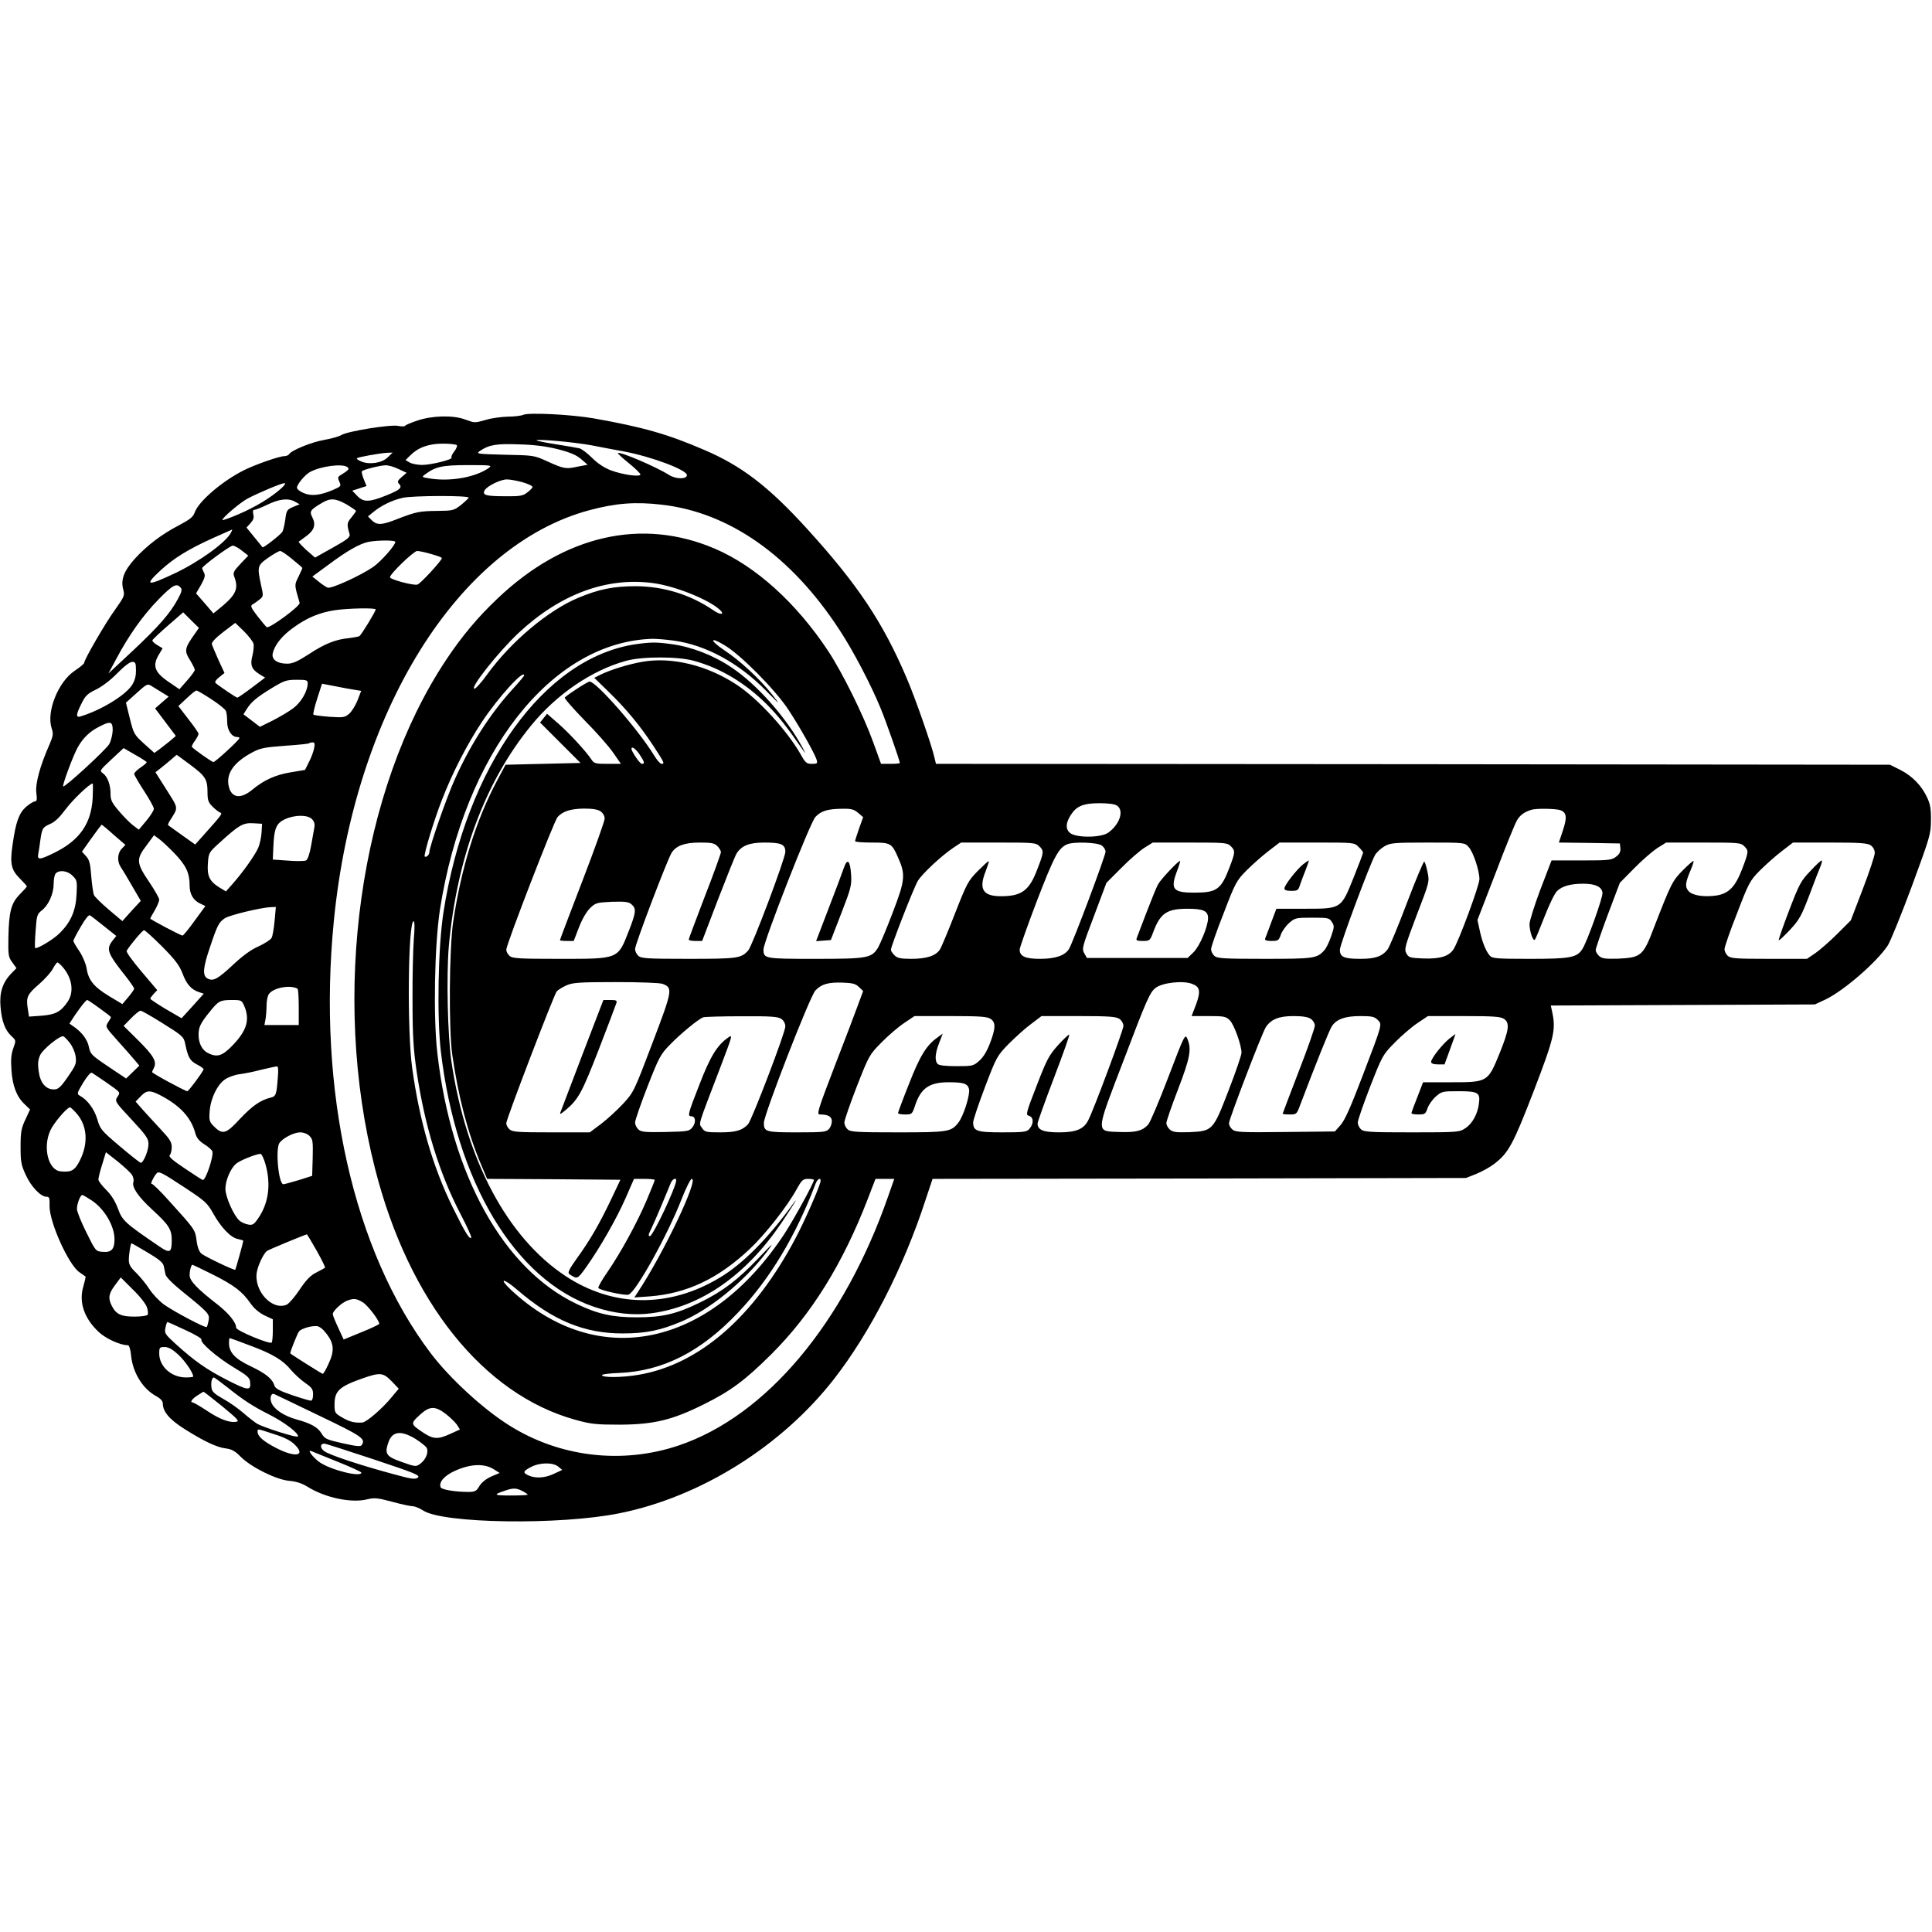 <?xml version="1.0" standalone="no"?>
<!DOCTYPE svg PUBLIC "-//W3C//DTD SVG 20010904//EN"
 "http://www.w3.org/TR/2001/REC-SVG-20010904/DTD/svg10.dtd">
<svg version="1.0" xmlns="http://www.w3.org/2000/svg"
 width="1080pt" height="1080pt" viewBox="0 0 1080 1080"
 preserveAspectRatio="xMidYMid meet">
<g transform="translate(0,1080) scale(0.1,-0.1)"
fill="#000000" stroke="none">
<path d="M2925 8481 c-11 -5 -49 -10 -85 -10 -36 -1 -90 -8 -120 -17 -68 -19
-65 -19 -120 1 -66 25 -182 22 -264 -5 -36 -12 -68 -25 -71 -30 -3 -4 -20 -5
-38 -1 -40 10 -287 -30 -319 -51 -13 -8 -55 -20 -95 -27 -70 -12 -184 -58
-197 -80 -4 -6 -16 -11 -27 -11 -28 0 -162 -47 -224 -78 -121 -60 -253 -173
-276 -235 -9 -27 -26 -40 -86 -72 -97 -50 -179 -112 -248 -187 -63 -70 -81
-119 -66 -174 9 -33 6 -39 -47 -114 -53 -73 -172 -278 -172 -297 -1 -4 -24
-24 -53 -43 -92 -62 -159 -229 -128 -322 10 -30 8 -42 -12 -89 -53 -119 -80
-219 -74 -270 5 -38 3 -49 -8 -49 -8 0 -30 -14 -50 -31 -39 -35 -57 -84 -75
-213 -15 -104 -8 -138 41 -187 21 -21 39 -41 39 -44 0 -3 -17 -22 -38 -43 -49
-49 -62 -96 -65 -239 -2 -103 0 -114 22 -143 l23 -32 -30 -31 c-48 -50 -66
-107 -59 -186 7 -81 25 -129 61 -163 26 -24 26 -24 10 -69 -12 -33 -14 -64
-10 -122 6 -89 30 -149 74 -190 l30 -29 -26 -56 c-23 -49 -27 -70 -27 -152 0
-84 3 -102 29 -158 30 -66 84 -122 116 -122 16 0 18 -7 17 -52 -1 -90 106
-328 167 -370 17 -12 32 -23 34 -24 2 -1 -4 -26 -12 -55 -27 -88 5 -180 87
-256 40 -37 120 -73 162 -73 7 0 15 -24 18 -60 10 -95 66 -185 141 -225 23
-13 36 -27 36 -40 0 -46 37 -90 121 -143 111 -70 181 -103 232 -109 32 -4 52
-15 83 -47 58 -58 199 -128 271 -134 38 -3 71 -14 102 -33 99 -62 247 -93 335
-70 39 9 57 8 138 -14 51 -14 103 -25 115 -25 12 0 38 -11 57 -23 108 -74 767
-84 1100 -16 453 91 906 375 1198 750 201 258 388 622 510 996 l41 123 1491 2
1491 3 58 23 c32 13 77 38 100 56 80 61 106 110 221 408 114 297 124 341 103
440 l-8 37 738 3 738 3 58 27 c102 48 289 210 350 303 14 22 75 171 134 330
102 277 107 293 107 370 1 61 -4 91 -21 126 -30 66 -83 121 -150 155 l-58 29
-2667 3 -2666 2 -8 33 c-14 66 -108 336 -156 447 -133 312 -274 523 -554 831
-216 238 -368 355 -580 445 -202 87 -339 126 -614 175 -127 22 -364 34 -395
20z m385 -171 c58 -11 139 -27 180 -34 156 -30 350 -103 350 -132 0 -24 -63
-23 -100 1 -71 45 -276 133 -286 122 -2 -2 25 -27 61 -56 36 -29 65 -58 65
-63 0 -16 -99 -2 -166 23 -36 14 -73 38 -105 70 -27 27 -59 51 -71 53 -13 3
-70 13 -128 22 -58 9 -107 19 -110 22 -10 10 210 -9 310 -28z m-756 1 c3 -5
-4 -21 -15 -35 -12 -15 -18 -30 -15 -34 10 -10 -114 -41 -164 -41 -25 0 -56 6
-69 13 l-24 14 26 26 c45 45 103 66 184 66 39 0 74 -4 77 -9z m564 -22 c70
-18 103 -32 130 -55 l37 -32 -58 -11 c-65 -14 -75 -12 -172 32 -68 31 -74 32
-233 35 -153 4 -162 5 -141 20 51 35 91 43 219 38 86 -2 154 -11 218 -27z
m-950 -45 c-31 -32 -102 -43 -148 -24 -17 7 -28 15 -25 18 6 7 131 29 170 31
l30 1 -27 -26z m-228 -54 c16 -11 11 -17 -36 -46 -16 -9 -17 -15 -7 -37 11
-24 10 -26 -36 -46 -71 -30 -121 -36 -164 -17 -20 8 -37 22 -37 30 0 18 45 73
74 88 59 32 177 47 206 28z m288 -12 l45 -21 -28 -24 c-21 -18 -25 -27 -16
-36 22 -22 10 -34 -66 -65 -98 -40 -131 -41 -166 -4 l-28 29 40 13 40 13 -16
39 c-8 21 -13 41 -10 44 9 9 100 32 131 33 16 1 50 -9 74 -21z m504 6 c-74
-52 -212 -77 -328 -59 -46 7 -48 8 -29 22 58 44 96 53 240 53 129 0 138 -1
117 -16z m190 -80 c32 -9 57 -22 55 -27 -2 -6 -16 -20 -31 -31 -23 -18 -42
-21 -120 -20 -111 0 -131 6 -117 33 14 24 88 61 125 61 16 0 56 -7 88 -16z
m-1352 -36 c-59 -52 -144 -103 -235 -142 -48 -21 -89 -35 -91 -33 -8 7 97 97
140 120 63 33 189 86 206 86 9 0 1 -12 -20 -31z m1050 -50 c0 -3 -19 -21 -42
-40 -41 -32 -46 -33 -133 -34 -101 -1 -119 -5 -223 -45 -87 -35 -115 -36 -144
-7 l-21 21 29 24 c45 37 104 66 164 80 57 13 370 14 370 1z m-970 -23 l25 -14
-37 -15 c-33 -14 -37 -20 -43 -68 -4 -29 -11 -60 -16 -70 -9 -16 -108 -94
-112 -87 -1 2 -22 28 -46 57 l-43 53 22 24 c16 18 21 31 16 49 -4 18 -2 26 6
26 7 0 40 13 73 29 66 32 117 38 155 16z m288 -15 c28 -17 52 -33 52 -36 0 -3
-12 -20 -26 -37 -25 -30 -26 -38 -10 -92 5 -17 -9 -29 -93 -76 l-100 -56 -48
42 c-26 24 -46 45 -43 47 3 2 22 16 42 31 45 33 55 64 34 105 -17 34 -13 41
54 81 47 28 75 26 138 -9z m1759 -1 c378 -42 725 -285 995 -699 76 -115 177
-308 231 -440 31 -75 107 -292 107 -305 0 -3 -24 -5 -52 -5 l-53 0 -43 119
c-55 153 -173 391 -252 511 -177 268 -404 474 -632 572 -409 176 -844 77
-1217 -278 -111 -105 -201 -213 -286 -341 -486 -729 -647 -1875 -398 -2848
188 -739 605 -1260 1120 -1402 87 -24 115 -27 248 -27 190 1 294 26 470 114
151 75 230 134 376 279 225 224 400 506 540 869 l43 112 53 0 52 0 -34 -97
c-247 -710 -682 -1228 -1170 -1393 -317 -107 -667 -66 -950 113 -145 91 -331
262 -437 402 -433 572 -635 1470 -542 2415 115 1171 694 2101 1429 2298 146
39 255 48 402 31z m-2406 -157 c-30 -56 -177 -162 -314 -227 -157 -74 -173
-70 -78 18 73 67 154 117 291 179 58 26 106 47 108 48 1 0 -2 -8 -7 -18z m919
-51 c0 -19 -81 -111 -125 -141 -70 -48 -232 -122 -253 -115 -9 3 -32 18 -51
34 l-35 28 90 66 c104 78 175 118 224 128 53 10 150 10 150 0z m-858 -49 l36
-28 -44 -46 c-39 -42 -43 -50 -34 -73 24 -64 10 -98 -68 -164 l-49 -40 -48 56
-49 56 28 48 c21 38 25 53 16 68 -5 11 -10 22 -10 25 0 11 156 126 171 126 9
0 32 -13 51 -28z m282 -48 c31 -25 56 -47 56 -49 0 -3 -10 -25 -22 -50 -23
-47 -23 -42 7 -145 5 -17 -169 -145 -184 -136 -4 3 -28 31 -52 62 -36 47 -40
57 -28 65 9 4 26 17 39 27 23 18 23 21 10 78 -23 107 -22 113 39 156 30 21 60
38 67 38 7 0 37 -20 68 -46z m776 29 c33 -9 60 -19 60 -23 0 -13 -121 -145
-137 -148 -24 -6 -153 29 -153 41 0 19 133 147 152 147 10 0 45 -7 78 -17z
m1244 -163 c122 -17 304 -90 368 -147 33 -30 6 -33 -35 -4 -128 87 -276 133
-432 134 -124 0 -206 -16 -323 -65 -167 -70 -374 -243 -507 -426 -32 -45 -65
-82 -73 -82 -29 0 135 207 247 312 234 218 494 314 755 278z m-2644 -25 c9
-11 6 -24 -16 -64 -42 -79 -108 -154 -253 -290 l-135 -126 43 80 c71 134 151
246 236 333 81 83 102 94 125 67z m1090 -122 c0 -11 -80 -142 -91 -149 -6 -3
-32 -8 -57 -11 -75 -7 -136 -31 -224 -89 -65 -42 -92 -54 -123 -54 -56 0 -89
24 -80 59 11 47 53 99 117 144 76 55 146 83 230 96 77 11 228 14 228 4z
m-1006 -129 c-64 -90 -66 -100 -29 -159 13 -22 24 -44 24 -50 0 -5 -19 -32
-43 -59 l-43 -49 -60 41 c-80 54 -93 92 -53 156 l19 32 -30 18 c-17 10 -29 22
-27 27 2 5 41 42 88 83 l84 73 44 -44 44 -43 -18 -26z m323 -62 c3 -12 0 -43
-6 -67 -14 -54 -4 -77 41 -105 l30 -18 -74 -56 c-41 -31 -78 -56 -81 -56 -7 0
-100 63 -122 82 -6 5 2 18 20 32 l30 24 -34 73 c-18 41 -35 81 -37 89 -2 9 22
35 64 67 l67 51 48 -46 c26 -26 50 -57 54 -70z m2349 17 c178 -24 362 -124
513 -277 85 -86 85 -86 36 -23 -65 83 -179 189 -266 246 -85 57 -82 79 3 27
90 -54 282 -248 355 -359 64 -97 146 -243 158 -280 6 -21 3 -23 -27 -23 -29 0
-36 6 -61 51 -76 134 -239 313 -360 392 -162 107 -360 156 -523 128 -78 -13
-181 -45 -236 -72 l-36 -18 80 -78 c99 -96 178 -192 252 -305 60 -92 63 -98
44 -98 -7 0 -26 21 -42 48 -89 145 -323 412 -360 412 -11 0 -115 -67 -139 -89
-4 -4 46 -61 110 -127 65 -65 137 -147 161 -182 l43 -62 -75 0 c-66 0 -75 2
-89 23 -30 46 -126 150 -187 203 l-62 54 -19 -24 -20 -25 113 -113 113 -113
-210 -5 -209 -5 -48 -90 c-118 -222 -200 -487 -245 -790 -22 -150 -25 -600 -5
-740 34 -237 87 -439 162 -617 l33 -78 373 -2 372 -3 -52 -110 c-65 -136 -117
-227 -191 -329 -43 -60 -53 -81 -43 -88 45 -30 45 -31 95 39 78 110 167 266
219 383 l48 110 58 0 c32 0 58 -3 58 -6 0 -4 -20 -54 -45 -113 -53 -125 -145
-294 -221 -404 -30 -43 -52 -82 -49 -87 8 -13 150 -44 169 -37 42 16 220 337
297 536 24 61 49 111 56 111 40 0 -156 -413 -302 -634 l-19 -29 84 6 c210 16
384 99 560 264 88 83 209 237 262 333 30 54 36 60 66 60 17 0 32 -3 32 -6 0
-16 -111 -218 -163 -298 -419 -639 -1045 -769 -1529 -318 -73 68 -46 70 32 3
201 -173 375 -245 590 -245 129 0 209 16 328 66 158 66 350 222 477 388 45 60
41 57 -44 -32 -117 -123 -200 -186 -326 -248 -132 -65 -211 -84 -355 -84 -136
0 -218 18 -337 75 -409 195 -700 719 -778 1399 -24 203 -16 606 14 804 137
878 623 1498 1188 1515 23 0 76 -4 119 -10z m-3006 -168 c0 -33 -7 -58 -23
-82 -38 -57 -171 -138 -284 -173 -30 -10 -30 7 3 72 21 43 34 55 80 77 33 16
81 52 119 91 38 39 71 64 84 64 18 0 21 -6 21 -49z m2170 -27 c0 -3 -29 -38
-65 -77 -124 -136 -236 -310 -322 -502 -45 -98 -143 -380 -143 -409 0 -15 -18
-31 -26 -24 -7 8 53 207 97 318 58 150 139 308 224 436 91 137 235 295 235
258z m-1210 -46 c-1 -43 -38 -106 -82 -138 -24 -18 -75 -48 -114 -68 l-71 -35
-46 35 -46 35 18 29 c26 41 56 66 141 118 68 41 81 46 138 46 58 0 62 -2 62
-22z m-816 -48 l39 -24 -38 -33 -38 -33 58 -77 58 -77 -34 -29 c-19 -15 -46
-37 -60 -47 l-26 -19 -58 52 c-55 50 -58 56 -79 140 l-22 89 60 54 c54 49 61
53 80 41 12 -7 39 -24 60 -37z m1078 14 l37 -6 -20 -52 c-11 -28 -32 -62 -46
-75 -26 -22 -33 -23 -111 -18 -47 4 -87 9 -90 12 -3 3 6 43 21 89 l27 84 73
-14 c39 -8 89 -17 109 -20z m-800 -53 c41 -27 78 -56 81 -66 4 -9 7 -37 7 -61
0 -46 25 -84 56 -84 9 0 14 -3 12 -7 -6 -15 -135 -133 -145 -133 -8 0 -102 66
-120 84 -3 3 4 18 16 34 12 17 21 35 21 40 0 5 -26 43 -57 82 l-56 73 46 43
c25 24 50 44 55 44 5 0 43 -22 84 -49z m-552 -173 c-1 -24 -9 -58 -19 -77 -16
-30 -250 -245 -258 -237 -6 6 59 181 83 221 29 51 67 87 119 113 63 33 75 29
75 -20z m1126 -100 c-3 -18 -16 -53 -29 -78 l-22 -44 -78 -13 c-87 -14 -152
-44 -216 -97 -64 -53 -114 -48 -131 13 -20 74 25 140 134 197 41 22 69 27 179
35 72 5 133 11 135 14 3 3 12 5 20 5 11 0 13 -8 8 -32z m-936 -79 c0 -4 -16
-17 -35 -30 -19 -13 -35 -29 -35 -35 0 -6 25 -49 55 -95 30 -46 55 -91 55
-100 0 -10 -19 -39 -42 -67 l-42 -50 -33 25 c-17 13 -53 49 -78 79 -38 44 -47
62 -47 92 1 52 -16 99 -41 118 -22 15 -21 16 46 79 l68 63 64 -37 c36 -20 65
-39 65 -42z m2755 44 c28 -42 31 -53 13 -53 -11 0 -58 69 -58 84 0 17 23 1 45
-31z m-2509 -60 c83 -62 94 -80 94 -154 0 -42 5 -55 28 -78 15 -15 34 -30 42
-33 16 -5 11 -11 -96 -131 l-43 -48 -73 52 c-40 29 -75 54 -78 56 -2 2 2 14
10 26 48 76 49 64 -19 172 l-62 98 33 26 c18 14 44 36 58 48 14 12 26 23 28
23 1 0 37 -26 78 -57z m-548 -185 c-8 -141 -72 -234 -210 -303 -87 -43 -101
-44 -94 -7 3 15 8 47 11 72 10 70 13 75 55 94 27 11 54 38 86 81 40 54 135
145 152 145 2 0 2 -37 0 -82z m5727 -42 c39 -28 15 -103 -49 -150 -40 -30
-183 -31 -216 -1 -25 22 -22 57 7 101 31 48 70 64 159 64 52 0 87 -5 99 -14z
m-2887 -32 c13 -9 22 -26 22 -40 0 -14 -56 -171 -125 -350 -69 -179 -125 -327
-125 -330 0 -2 17 -4 39 -4 l38 0 29 75 c18 47 42 88 62 108 31 30 37 32 123
36 75 2 93 0 110 -15 27 -24 24 -46 -16 -148 -62 -159 -55 -156 -386 -156
-230 0 -265 2 -281 17 -10 9 -18 24 -18 34 0 29 267 720 287 742 29 32 73 46
148 47 48 0 78 -5 93 -16z m1439 -8 l28 -24 -23 -64 c-12 -35 -22 -66 -22 -70
0 -5 42 -8 93 -8 106 0 112 -3 147 -83 43 -96 40 -127 -30 -309 -34 -90 -71
-177 -81 -194 -36 -60 -58 -64 -352 -64 -285 0 -289 1 -289 53 0 43 261 710
290 740 32 34 68 45 149 46 52 1 66 -3 90 -23z m3926 15 c35 -13 38 -41 13
-115 l-22 -66 170 -2 171 -3 3 -26 c2 -19 -4 -33 -24 -48 -25 -19 -39 -21
-194 -21 l-167 0 -62 -162 c-34 -90 -61 -177 -61 -194 0 -40 20 -98 30 -87 4
4 28 62 54 129 26 67 57 131 70 143 29 28 77 41 146 41 68 0 104 -17 108 -51
3 -24 -86 -274 -113 -315 -30 -47 -68 -54 -292 -54 -187 0 -212 2 -225 18 -22
24 -44 80 -57 144 l-12 55 102 264 c55 145 109 278 120 295 17 28 40 45 79 57
26 9 138 7 163 -2z m-6978 -51 c12 -13 16 -28 12 -47 -3 -15 -11 -61 -18 -101
-8 -46 -19 -76 -28 -82 -9 -4 -54 -5 -101 -1 l-85 6 3 70 c4 104 16 133 66
156 56 25 127 25 151 -1z m-283 -75 c-2 -27 -10 -64 -18 -83 -16 -39 -84 -135
-142 -201 l-39 -44 -35 21 c-57 35 -71 65 -66 135 4 60 6 62 64 115 110 100
132 113 189 110 l50 -3 -3 -50z m-826 -12 l65 -56 -21 -22 c-24 -25 -26 -72
-5 -102 8 -12 37 -59 63 -105 l49 -84 -52 -56 -51 -57 -76 64 c-41 35 -79 72
-83 82 -4 10 -11 57 -15 105 -5 72 -11 92 -29 112 l-23 25 53 75 c30 42 56 76
57 76 2 0 33 -25 68 -57z m341 -105 c63 -66 83 -108 83 -178 0 -48 20 -82 57
-100 l31 -15 -60 -82 c-33 -46 -63 -83 -68 -83 -9 0 -180 90 -180 95 0 2 11
23 25 46 14 24 25 51 25 60 0 9 -26 54 -57 100 -71 105 -73 126 -14 203 l42
57 27 -20 c15 -10 55 -48 89 -83z m3033 42 c11 -11 20 -26 20 -34 0 -7 -40
-119 -90 -247 -49 -128 -90 -237 -90 -241 0 -5 17 -8 38 -8 l37 0 89 233 c49
127 95 242 103 255 27 44 71 62 156 62 95 0 117 -10 117 -52 0 -36 -184 -525
-208 -552 -40 -43 -58 -46 -333 -46 -230 0 -265 2 -281 17 -10 9 -18 26 -18
38 0 26 182 504 205 539 26 39 72 56 158 56 64 0 80 -3 97 -20z m1800 0 c26
-26 26 -34 -11 -128 -45 -121 -88 -152 -204 -152 -101 0 -125 40 -85 140 11
29 19 54 17 56 -2 2 -29 -23 -61 -55 -54 -55 -61 -68 -127 -236 -38 -98 -76
-189 -85 -203 -23 -35 -74 -52 -159 -52 -62 0 -79 4 -95 20 -11 11 -20 25 -20
30 0 20 130 353 151 386 24 40 134 142 197 184 l45 30 209 0 c195 0 209 -1
228 -20z m348 4 c12 -8 22 -24 22 -35 0 -23 -184 -513 -205 -545 -23 -36 -76
-54 -161 -54 -83 0 -114 14 -114 52 0 10 43 132 96 271 95 247 122 298 169
317 36 16 168 11 193 -6z m722 -4 c26 -26 25 -34 -5 -114 -49 -129 -72 -146
-199 -146 -120 0 -135 19 -96 122 11 28 18 53 17 55 -6 6 -109 -103 -123 -130
-9 -15 -37 -85 -64 -155 -27 -70 -52 -135 -55 -144 -6 -15 -1 -18 33 -18 39 0
41 2 58 48 40 107 76 132 192 132 88 0 115 -12 115 -52 0 -48 -47 -158 -81
-191 l-33 -32 -282 0 -281 0 -15 26 c-14 25 -11 37 55 210 l69 184 82 82 c45
46 103 96 129 113 l48 30 208 0 c195 0 209 -1 228 -20z m715 -5 c14 -13 25
-28 25 -32 -1 -4 -24 -66 -53 -138 -71 -177 -68 -175 -276 -175 l-156 0 -29
-77 c-16 -43 -31 -84 -34 -90 -3 -9 8 -13 36 -13 37 0 41 3 52 35 6 18 27 48
46 65 33 29 38 30 129 30 89 0 96 -1 110 -24 15 -22 14 -28 -4 -81 -11 -32
-28 -67 -38 -77 -41 -46 -58 -48 -334 -48 -230 0 -265 2 -281 17 -10 9 -18 26
-18 37 0 12 31 102 70 200 65 170 72 183 127 239 32 32 87 81 122 108 l64 49
209 0 c208 0 209 0 233 -25z m614 1 c26 -27 61 -132 61 -181 0 -34 -116 -348
-145 -392 -26 -39 -75 -54 -168 -51 -75 3 -82 5 -95 28 -13 23 -9 39 57 213
72 187 72 188 61 242 -6 30 -15 57 -18 59 -4 2 -48 -102 -97 -231 -49 -130
-98 -247 -108 -260 -31 -40 -70 -53 -152 -53 -92 0 -115 10 -115 51 0 29 168
479 197 530 9 15 32 36 52 48 33 19 52 21 242 21 204 0 206 0 228 -24z m1541
4 c26 -26 26 -29 -11 -127 -38 -100 -75 -138 -144 -149 -71 -10 -136 0 -157
26 -20 24 -17 46 14 119 10 24 17 46 15 48 -3 2 -29 -21 -60 -52 -58 -59 -65
-72 -162 -322 -59 -156 -72 -166 -198 -172 -73 -2 -91 0 -108 15 -10 9 -19 24
-19 33 0 9 30 97 67 196 l68 180 80 81 c44 45 102 95 129 113 l50 31 208 0
c195 0 209 -1 228 -20z m708 4 c13 -9 22 -26 22 -42 0 -15 -30 -106 -67 -202
l-67 -175 -75 -75 c-42 -42 -97 -90 -123 -108 l-47 -32 -212 0 c-184 0 -215 2
-231 17 -10 9 -18 26 -18 37 0 12 31 102 70 200 65 170 72 183 127 239 32 32
87 81 122 108 l64 49 206 0 c171 0 210 -3 229 -16z m-10052 -170 c24 -23 26
-30 22 -102 -4 -92 -32 -156 -93 -217 -36 -37 -131 -93 -139 -84 -2 2 -1 45 3
96 6 85 8 93 35 114 38 30 66 93 66 150 0 25 5 50 12 57 21 21 67 14 94 -14z
m1129 -251 c-4 -43 -11 -86 -17 -96 -5 -10 -38 -31 -72 -47 -42 -18 -90 -53
-143 -103 -87 -81 -111 -94 -143 -77 -29 16 -26 59 14 176 41 123 50 139 83
161 27 18 204 60 257 62 l28 1 -7 -77z m-953 -31 l68 -54 -20 -25 c-38 -49
-31 -70 73 -201 26 -33 47 -64 47 -69 0 -4 -15 -26 -33 -47 l-33 -39 -75 45
c-84 51 -115 89 -125 155 -4 25 -21 66 -40 95 -19 27 -34 54 -34 58 0 5 18 40
41 79 26 45 45 69 52 64 7 -4 42 -31 79 -61z m1731 -74 c-4 -57 -8 -211 -7
-343 0 -194 5 -270 23 -395 45 -303 126 -568 246 -798 36 -69 63 -128 59 -131
-10 -10 -34 29 -104 171 -111 226 -185 482 -226 778 -29 210 -23 820 8 820 6
0 7 -36 1 -102z m-1406 -40 c73 -74 96 -105 113 -149 22 -60 49 -91 92 -105
l27 -9 -62 -69 -62 -68 -88 51 c-48 29 -87 55 -87 58 0 4 9 16 20 28 l19 20
-89 105 c-50 59 -86 109 -82 115 21 35 88 114 97 115 6 0 52 -42 102 -92z
m-560 -110 c56 -62 69 -142 31 -198 -38 -56 -69 -72 -146 -78 l-70 -5 -7 46
c-10 63 -2 79 64 136 31 27 66 66 76 85 11 20 22 36 26 36 3 0 15 -10 26 -22z
m3357 -98 c58 -22 56 -34 -57 -331 -102 -269 -105 -275 -163 -338 -32 -35 -88
-86 -123 -113 l-64 -48 -215 0 c-186 0 -218 2 -234 17 -10 9 -18 24 -18 34 0
23 266 717 282 737 7 8 31 23 53 33 35 16 69 19 277 19 131 0 248 -4 262 -10z
m1098 -18 l23 -22 -27 -73 c-14 -39 -73 -195 -131 -344 -97 -253 -103 -273
-83 -273 46 0 66 -12 66 -38 0 -14 -7 -34 -17 -44 -14 -16 -34 -18 -178 -18
-174 0 -185 3 -185 53 0 46 257 707 288 740 34 36 72 47 155 44 54 -2 71 -7
89 -25z m1862 18 c44 -16 49 -41 22 -115 l-25 -65 95 0 c87 0 97 -2 119 -24
24 -24 65 -139 65 -181 0 -13 -32 -107 -72 -210 -87 -226 -89 -228 -221 -234
-73 -2 -91 0 -108 15 -10 9 -19 25 -19 36 0 10 29 95 65 188 68 177 77 226 52
284 -12 28 -16 21 -106 -215 -51 -134 -102 -254 -113 -266 -32 -35 -69 -44
-158 -41 -137 5 -138 -14 20 398 129 340 148 383 179 407 38 30 154 43 205 23z
m-5001 -27 c4 -2 7 -49 7 -104 l0 -99 -96 0 -96 0 6 31 c3 17 6 53 6 78 0 26
6 55 13 64 25 36 120 53 160 30z m-1107 -109 c35 -25 64 -47 64 -50 0 -3 -7
-16 -16 -29 -16 -25 -15 -26 52 -101 38 -42 81 -91 96 -109 l27 -32 -37 -36
-37 -36 -100 67 c-94 63 -100 70 -108 109 -8 41 -39 83 -86 115 l-23 16 32 49
c37 53 61 83 68 83 2 0 33 -20 68 -46z m810 11 c32 -77 13 -138 -69 -222 -56
-57 -84 -65 -136 -39 -32 17 -51 54 -51 102 0 41 10 63 59 124 52 65 60 69
124 70 57 0 58 -1 73 -35z m-470 -87 c124 -77 131 -83 139 -122 16 -77 26 -96
67 -117 21 -11 38 -23 36 -27 -9 -22 -84 -122 -91 -122 -11 0 -197 100 -197
107 0 2 5 13 10 23 18 34 0 67 -85 152 l-84 83 42 43 c22 23 46 42 53 42 6 0
55 -28 110 -62z m3472 16 c13 -9 22 -26 22 -42 0 -34 -186 -520 -208 -546 -32
-35 -69 -46 -156 -46 -80 0 -87 2 -102 25 -19 28 -27 -1 104 342 68 179 69
182 41 162 -61 -43 -99 -106 -159 -261 -64 -164 -68 -178 -46 -178 24 0 28
-32 8 -60 -19 -24 -23 -25 -152 -28 -113 -2 -136 0 -151 14 -11 10 -19 27 -19
39 0 12 31 102 69 200 66 168 73 181 128 237 59 61 156 140 183 151 8 3 105 6
215 6 166 1 204 -2 223 -15z m1170 0 c29 -20 28 -52 -4 -136 -17 -44 -37 -78
-60 -98 -33 -29 -38 -30 -127 -30 -59 0 -97 4 -105 12 -18 18 -15 60 8 118
l20 52 -30 -22 c-61 -43 -98 -103 -159 -260 -34 -85 -61 -158 -61 -162 0 -5
18 -8 39 -8 38 0 40 1 56 49 32 98 80 131 187 131 85 0 107 -7 115 -38 7 -30
-31 -152 -60 -188 -40 -51 -56 -54 -338 -54 -230 0 -265 2 -281 17 -10 9 -18
26 -18 38 0 12 31 102 69 200 69 176 71 179 138 247 37 38 94 87 127 109 l58
39 202 0 c166 0 205 -3 224 -16z m720 0 c12 -8 22 -26 22 -39 0 -22 -166 -469
-197 -528 -25 -49 -68 -67 -162 -67 -88 0 -121 13 -121 49 0 8 41 123 91 254
50 131 89 240 86 243 -2 3 -30 -23 -62 -58 -51 -57 -63 -79 -120 -227 -59
-151 -62 -164 -44 -168 28 -8 29 -45 2 -75 -14 -16 -35 -18 -149 -18 -144 0
-164 7 -164 56 0 13 30 102 66 197 64 168 67 174 132 241 37 37 93 88 126 112
l58 44 207 0 c171 0 210 -3 229 -16z m1070 0 c12 -8 22 -25 22 -37 0 -13 -40
-128 -90 -256 -49 -128 -90 -235 -90 -237 0 -2 18 -4 39 -4 38 0 40 1 59 53
86 227 163 419 177 440 26 40 74 57 159 57 64 0 79 -3 97 -21 26 -26 29 -17
-84 -313 -68 -178 -100 -250 -124 -276 l-31 -35 -277 -3 c-250 -3 -279 -1
-296 14 -11 9 -19 25 -19 35 0 22 185 505 206 537 29 44 73 62 154 62 52 0 82
-5 98 -16z m1080 0 c33 -23 27 -63 -26 -194 -65 -159 -66 -160 -271 -160
l-156 0 -32 -83 c-18 -45 -33 -86 -33 -90 0 -4 18 -7 39 -7 36 0 40 3 51 35 6
18 27 48 46 65 33 29 38 30 128 30 109 0 122 -8 113 -70 -7 -58 -37 -112 -76
-137 -33 -22 -40 -23 -299 -23 -233 0 -268 2 -284 17 -10 9 -18 26 -18 38 0
12 31 102 69 200 69 176 71 179 138 247 37 38 94 87 127 109 l58 39 202 0
c166 0 205 -3 224 -16z m-8017 -135 c15 -20 29 -52 32 -76 5 -39 0 -49 -44
-113 -41 -59 -54 -70 -78 -70 -46 0 -77 38 -85 103 -6 42 -3 64 9 90 16 33
111 110 129 104 6 -2 22 -19 37 -38z m1162 -191 c-7 -97 -10 -107 -41 -114
-56 -14 -101 -45 -171 -119 -79 -86 -97 -90 -148 -39 -22 23 -25 32 -21 82 5
71 43 150 87 179 18 12 54 25 79 28 26 3 81 14 122 25 41 10 80 18 87 19 8 1
10 -18 6 -61z m-963 -26 c87 -61 84 -57 66 -84 -15 -24 -14 -26 79 -126 82
-88 95 -107 95 -137 0 -37 -28 -105 -43 -105 -5 0 -58 42 -118 93 -103 87
-109 95 -125 150 -17 57 -55 109 -98 132 -17 10 -16 14 19 73 23 37 42 59 49
55 6 -3 40 -27 76 -51z m303 -73 c111 -57 174 -124 198 -211 7 -28 21 -45 50
-64 22 -13 43 -32 46 -40 9 -25 -38 -166 -54 -160 -7 3 -54 33 -104 67 -66 44
-88 64 -80 72 6 6 11 26 11 45 0 27 -11 45 -58 95 -32 34 -77 84 -101 110
l-43 49 28 29 c33 35 51 36 107 8z m-465 -103 c60 -69 67 -167 18 -264 -28
-55 -47 -66 -107 -60 -69 6 -101 133 -58 228 18 41 94 130 110 130 4 0 20 -15
37 -34z m1302 -126 c19 -19 20 -31 18 -122 l-3 -101 -75 -24 c-41 -12 -80 -23
-86 -23 -27 0 -46 201 -21 232 21 28 81 58 115 58 19 0 40 -8 52 -20z m-993
-216 c8 -13 12 -31 9 -40 -11 -29 25 -82 105 -156 92 -84 109 -110 109 -170 0
-70 -10 -76 -66 -38 -194 132 -210 146 -234 212 -16 43 -37 77 -66 106 -24 24
-44 50 -44 58 0 9 9 47 21 84 l21 69 65 -51 c35 -28 71 -62 80 -74z m747 58
c32 -114 17 -219 -41 -303 -24 -35 -32 -39 -57 -34 -16 3 -38 13 -48 22 -32
29 -78 133 -78 177 0 47 28 113 59 140 19 18 112 55 137 56 6 0 19 -26 28 -58z
m-449 -132 c112 -74 124 -85 156 -142 44 -79 98 -136 138 -144 17 -4 31 -8 31
-10 0 -7 -42 -159 -45 -162 -5 -5 -166 72 -189 90 -12 10 -22 34 -27 72 -8 62
-8 62 -153 222 -49 55 -93 98 -98 96 -9 -2 7 33 25 56 14 17 22 14 162 -78z
m2745 42 c0 -36 -130 -312 -147 -312 -10 0 -9 9 6 38 10 20 37 82 60 137 23
55 46 110 51 123 9 21 30 31 30 14z m805 -14 c-16 -52 -90 -219 -137 -308
-233 -441 -538 -707 -877 -765 -91 -16 -206 -17 -206 -2 0 5 43 10 95 12 244
10 458 118 665 337 179 188 324 430 434 721 13 33 35 37 26 5z m-4073 -98 c72
-48 128 -143 128 -218 0 -55 -17 -74 -65 -70 -40 3 -40 3 -92 108 -29 58 -53
117 -53 132 0 29 19 78 30 78 4 0 27 -14 52 -30z m1258 -281 c28 -50 49 -93
47 -95 -3 -3 -24 -15 -48 -27 -33 -16 -57 -41 -94 -96 -27 -41 -60 -78 -72
-84 -82 -36 -187 79 -167 184 8 40 37 101 56 116 9 7 207 89 224 93 1 0 25
-41 54 -91z m-946 -10 c63 -37 87 -57 91 -75 3 -13 7 -35 10 -48 3 -15 39 -51
96 -97 146 -118 152 -125 145 -161 -3 -17 -8 -34 -11 -36 -7 -7 -185 87 -239
126 -27 20 -63 58 -81 86 -18 28 -52 69 -74 91 -31 29 -41 47 -41 71 0 32 10
94 15 94 2 0 42 -23 89 -51z m366 -124 c119 -60 165 -95 211 -162 19 -27 47
-51 77 -66 l47 -22 0 -62 c0 -34 -3 -64 -6 -68 -12 -11 -199 67 -199 83 0 29
-40 79 -102 128 -115 89 -158 134 -158 165 0 28 9 59 16 59 2 0 53 -25 114
-55z m-369 -182 c6 -18 8 -37 4 -43 -3 -5 -36 -10 -73 -10 -75 0 -103 13 -127
60 -22 43 -18 68 18 116 l32 43 67 -67 c38 -36 73 -81 79 -99z m1207 27 c28
-17 92 -101 92 -120 0 -4 -45 -25 -99 -47 l-100 -41 -30 65 c-17 36 -31 71
-31 77 0 17 49 63 80 75 37 14 52 13 88 -9z m-992 -155 c53 -24 93 -48 90 -53
-10 -16 88 -100 179 -155 75 -45 91 -58 93 -81 6 -52 -10 -51 -127 9 -118 60
-184 107 -290 203 -59 54 -63 60 -56 90 3 18 9 32 11 32 2 0 47 -20 100 -45z
m791 -23 c41 -54 43 -96 8 -169 -13 -29 -27 -53 -31 -53 -4 0 -168 103 -181
114 -4 4 39 111 49 124 13 15 66 31 98 29 16 -1 36 -17 57 -45z m-431 -63
c128 -47 188 -84 232 -139 18 -21 53 -53 77 -70 39 -27 45 -36 45 -65 0 -21
-5 -35 -12 -35 -7 0 -55 14 -105 31 -70 24 -94 37 -99 53 -11 38 -48 68 -132
108 -89 42 -122 78 -122 131 0 15 2 27 4 27 2 0 52 -18 112 -41z m-400 -51
c38 -35 84 -102 84 -123 0 -3 -19 -5 -41 -5 -81 0 -149 61 -149 134 0 33 2 36
30 36 22 0 43 -12 76 -42z m1193 -149 l40 -42 -37 -44 c-52 -65 -143 -143
-166 -145 -44 -3 -72 4 -113 28 -41 24 -43 27 -43 72 0 77 26 101 160 148 95
33 112 31 159 -17z m-921 -32 c94 -75 145 -108 240 -156 83 -42 166 -106 157
-121 -5 -9 -181 47 -226 70 -13 8 -47 34 -76 59 -28 25 -80 62 -115 81 -51 29
-64 41 -66 64 -4 29 3 56 13 56 3 0 36 -24 73 -53z m-25 -109 c87 -72 97 -83
77 -86 -38 -6 -92 14 -165 63 -38 25 -73 45 -77 45 -18 0 -6 19 25 39 17 11
33 21 35 21 2 0 49 -37 105 -82z m542 -52 c240 -115 260 -129 237 -164 -7 -10
-29 -7 -107 10 -89 20 -100 25 -117 54 -21 35 -59 57 -140 79 -66 19 -117 50
-137 86 -16 28 -8 64 12 56 6 -3 120 -57 252 -121z m707 10 c24 -19 52 -46 62
-60 l17 -27 -53 -24 c-69 -32 -95 -31 -150 5 -74 49 -74 52 -23 99 56 52 86
53 147 7z m-960 -113 c58 -18 93 -36 116 -59 64 -63 2 -74 -105 -18 -70 36
-103 65 -103 90 0 18 -5 19 92 -13z m788 -25 c29 -18 58 -41 64 -50 14 -23 -2
-66 -34 -90 -25 -18 -27 -18 -103 9 -87 30 -98 45 -77 107 21 65 69 72 150 24z
m-231 -116 c231 -77 261 -89 247 -102 -15 -11 -34 -9 -139 20 -189 51 -360
108 -386 129 -23 18 -22 41 2 41 7 0 131 -40 276 -88z m-205 -12 c75 -30 136
-58 136 -62 0 -28 -169 14 -232 57 -35 24 -73 72 -50 64 6 -2 72 -29 146 -59z
m1236 -28 l23 -19 -45 -21 c-49 -24 -104 -28 -143 -10 -34 15 -32 24 13 47 48
26 122 27 152 3z m-362 -14 l35 -22 -47 -20 c-29 -13 -54 -33 -66 -53 -17 -29
-25 -33 -62 -33 -76 0 -150 13 -155 26 -11 30 22 67 87 95 83 36 157 38 208 7z
m162 -123 c17 -9 30 -18 30 -20 0 -3 -41 -5 -92 -5 -97 0 -103 4 -41 25 50 18
68 18 103 0z"/>
<path d="M3555 7199 c-514 -75 -949 -682 -1076 -1499 -30 -191 -37 -581 -15
-774 85 -731 413 -1280 856 -1431 111 -38 223 -50 324 -36 277 38 527 213 725
506 63 94 104 161 64 105 -140 -193 -281 -336 -411 -413 -283 -170 -594 -166
-861 10 -325 215 -555 647 -637 1195 -22 147 -29 485 -15 649 45 494 202 917
458 1231 144 177 340 311 533 364 90 25 290 25 379 0 149 -41 288 -124 409
-245 65 -66 105 -116 210 -267 7 -11 1 4 -14 31 -90 165 -253 350 -395 444
-99 67 -222 115 -333 130 -87 12 -115 12 -201 0z"/>
<path d="M4717 5948 c-8 -24 -46 -125 -85 -226 l-70 -183 41 3 42 3 58 150
c53 136 58 156 55 212 -5 83 -21 99 -41 41z"/>
<path d="M7285 5969 c-36 -29 -105 -117 -105 -135 0 -10 12 -14 38 -14 35 0
40 3 49 33 6 17 20 56 32 85 11 28 19 52 17 52 -2 0 -16 -10 -31 -21z"/>
<path d="M10120 5931 c-52 -54 -62 -72 -119 -221 -34 -89 -60 -164 -58 -166 2
-3 31 24 63 58 53 57 64 78 108 193 27 72 55 145 63 163 7 17 10 32 6 32 -4 0
-33 -26 -63 -59z"/>
<path d="M3257 4908 c-64 -167 -119 -312 -123 -323 -7 -17 -2 -15 27 9 72 60
92 97 186 339 51 132 95 248 98 258 6 16 1 19 -33 19 l-39 0 -116 -302z"/>
<path d="M8102 4994 c-39 -31 -102 -111 -102 -130 0 -9 13 -14 38 -14 l37 0
31 85 c17 47 31 85 30 85 0 0 -16 -12 -34 -26z"/>
</g>
</svg>
